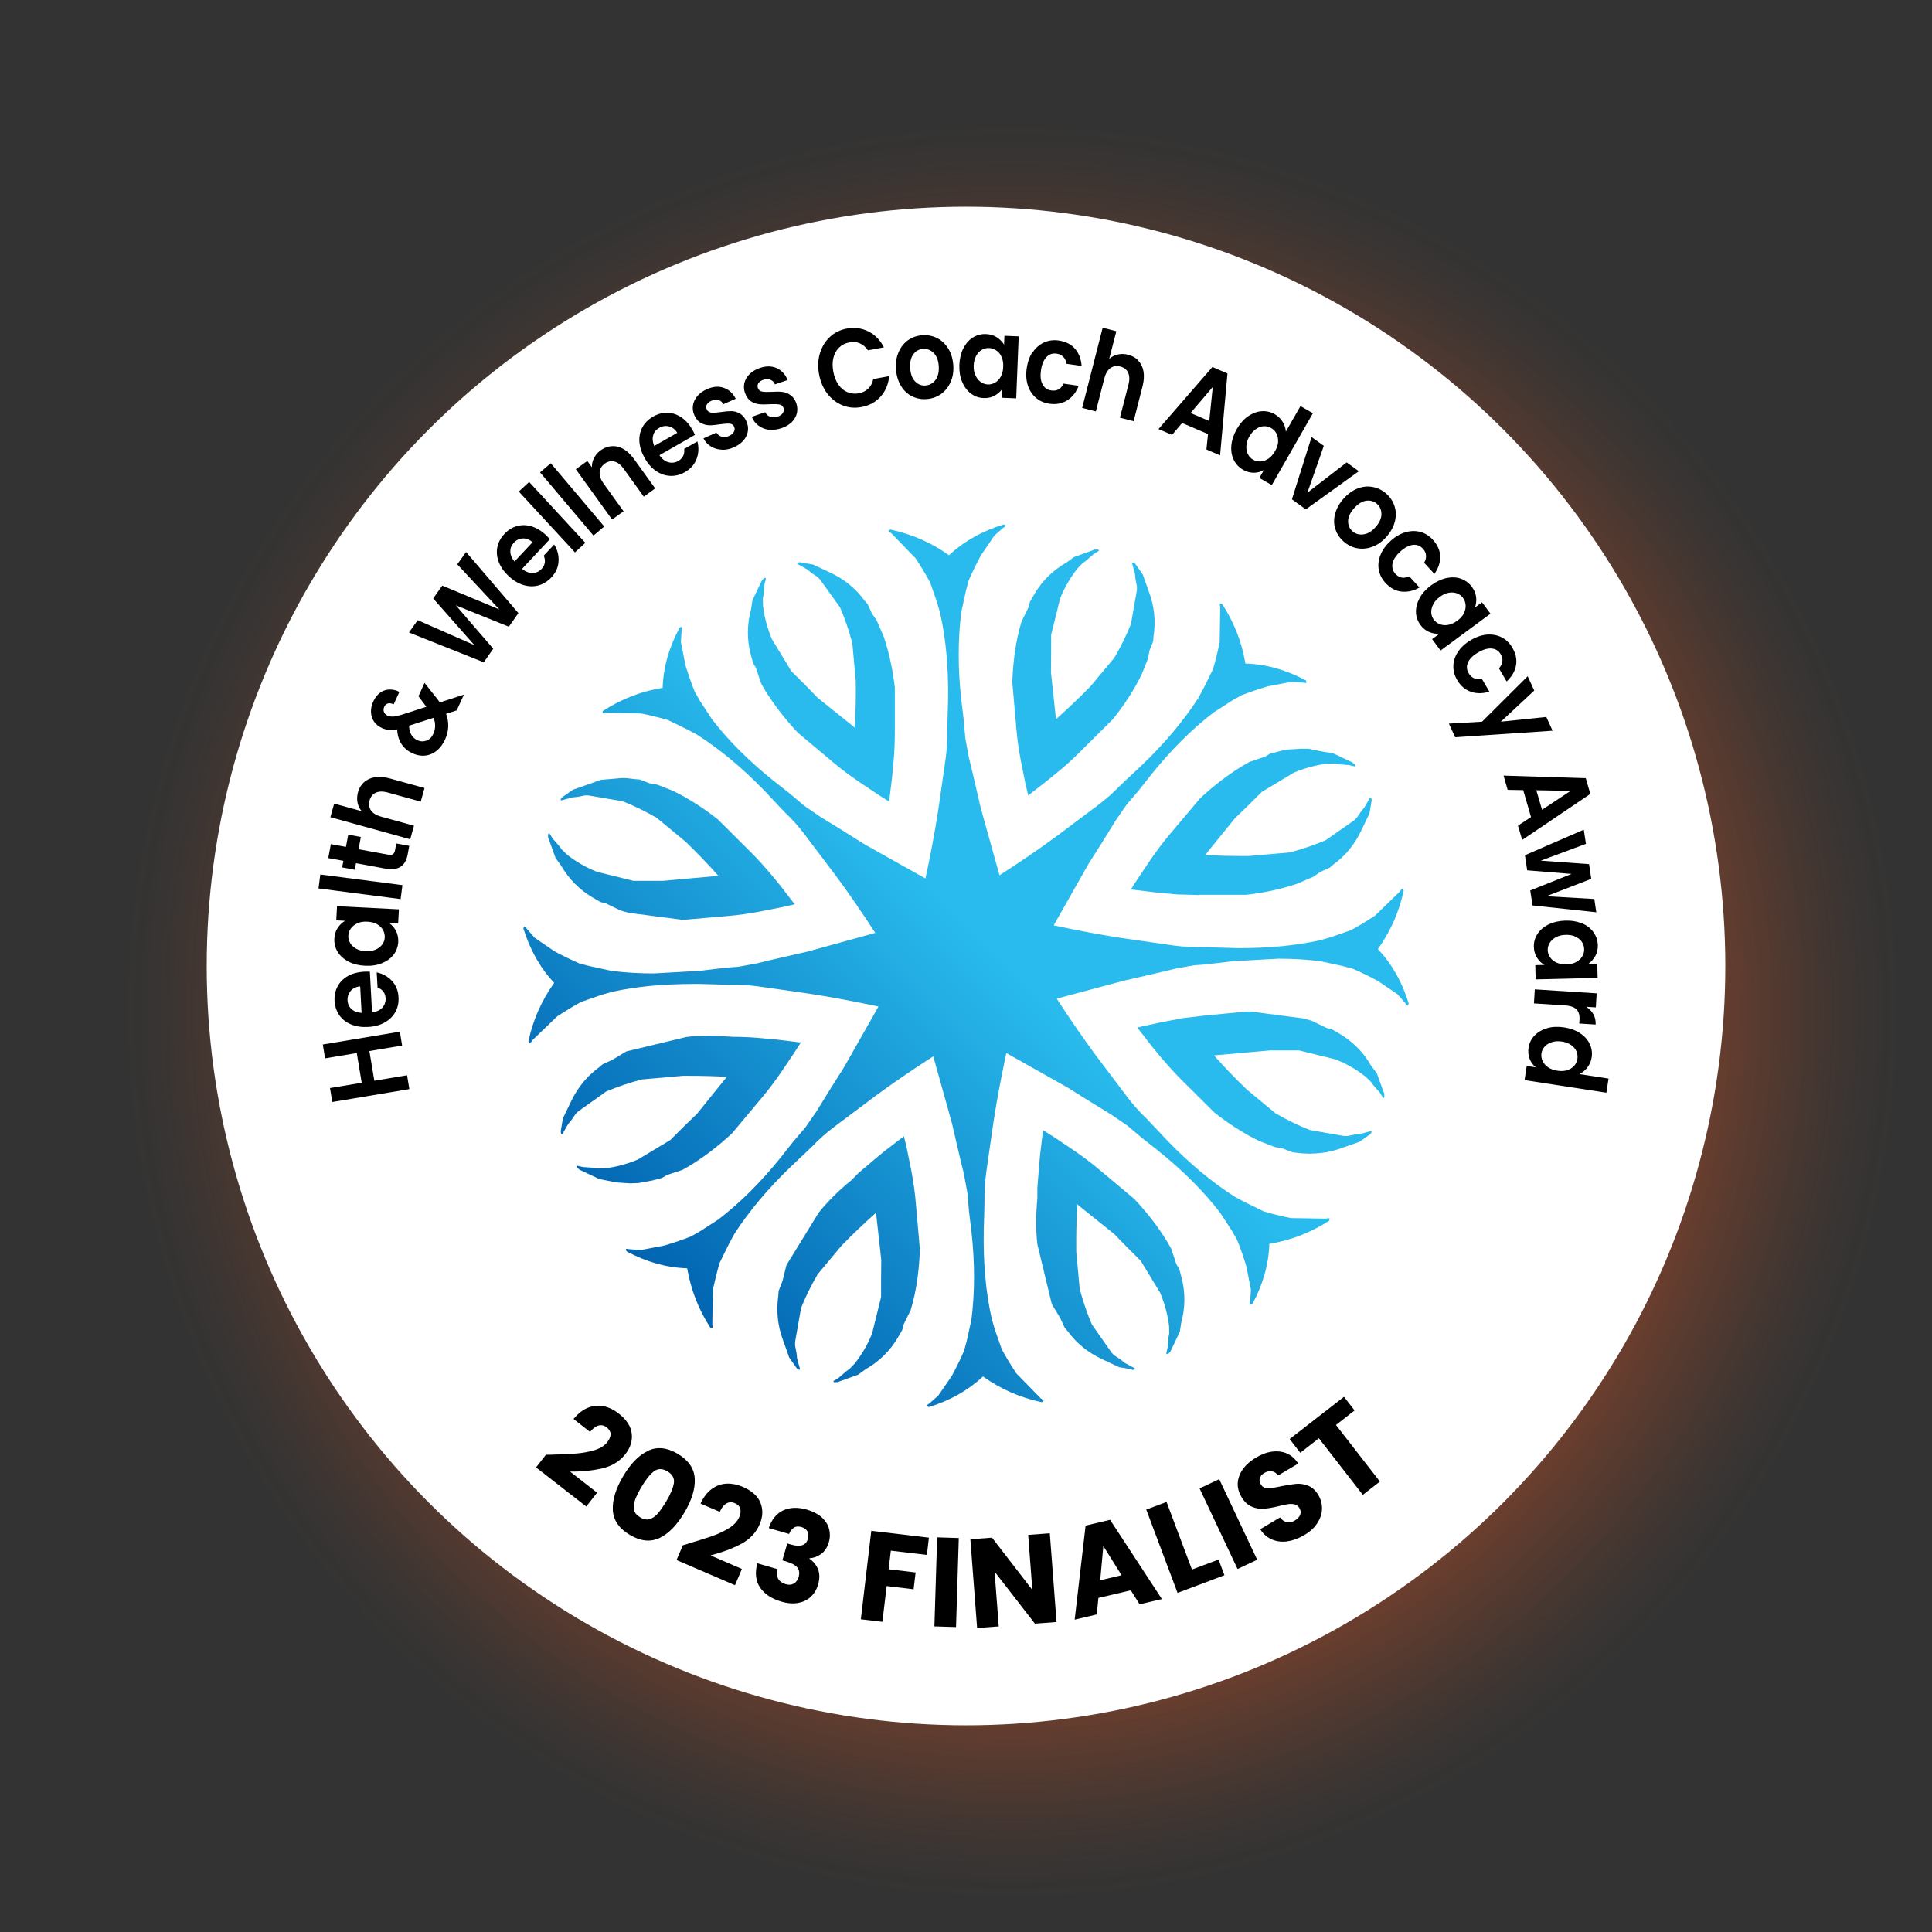<?xml version="1.0" encoding="UTF-8"?><svg id="Layer_1" xmlns="http://www.w3.org/2000/svg" xmlns:xlink="http://www.w3.org/1999/xlink" viewBox="0 0 203.56 203.56"><rect x="0" y="0" width="203.56" height="203.56" fill="#333333" stroke="none"/><defs><style>.cls-1{fill:none;}.cls-2{fill:url(#radial-gradient);}.cls-3{fill:url(#linear-gradient);}.cls-4{fill:#fff;}</style><radialGradient id="radial-gradient" cx="106.65" cy="106.58" fx="106.65" fy="106.58" r="94.04" gradientUnits="userSpaceOnUse"><stop offset=".51" stop-color="#e95721"/><stop offset=".53" stop-color="#e95721" stop-opacity=".94"/><stop offset=".63" stop-color="#eb5821" stop-opacity=".66"/><stop offset=".72" stop-color="#ed5821" stop-opacity=".42"/><stop offset=".81" stop-color="#ee5921" stop-opacity=".24"/><stop offset=".89" stop-color="#ef5921" stop-opacity=".11"/><stop offset=".95" stop-color="#ef5921" stop-opacity=".03"/><stop offset="1" stop-color="#f05a22" stop-opacity="0"/></radialGradient><linearGradient id="linear-gradient" x1="-154.43" y1="518.05" x2="-152.52" y2="518.05" gradientTransform="translate(23339.25 12669.96) rotate(-44.89) scale(48.85 -48.84) skewX(-.22)" gradientUnits="userSpaceOnUse"><stop offset="0" stop-color="#0061af"/><stop offset=".55" stop-color="#29bbed"/><stop offset="1" stop-color="#29bbed"/></linearGradient></defs><rect class="cls-1" width="203.56" height="203.56"/><circle class="cls-2" cx="106.65" cy="106.58" r="94.04"/><circle class="cls-4" cx="101.78" cy="101.78" r="80"/><path class="cls-3" d="M97.82,148.22l-.15-.09v-.04l.06-.09.19-.13.93-.82,1.43-2.07c.46-.85.89-1.73,1.29-2.64l.29-1.06.49-2.24c.36-2.83.38-5.93,0-9.31l-.25-2.07-.17-1.95-.36-1.97c-.44-1.76-.84-3.55-1.26-5.35l-1.98-7.09c-2.15,1.38-4.19,2.77-6.09,4.17l-4.4,3.3c-.82.63-1.56,1.27-2.19,1.95l-.76.72-1.52,1.44c-2.46,2.35-4.45,4.74-6,7.13l-.55,1.02-.99,2.01c-.29.95-.51,1.91-.72,2.84l-.06,3.72.04.11v.23l-.23-.02c-1.29-1.99-2.07-4.06-2.46-6.29-2.15-.06-4.28-.66-6.38-1.78l-.08-.21.02-.04.11-.02.23.04,1.24.08,2.47-.47c.93-.28,1.87-.59,2.78-.95l.97-.55,1.94-1.25c2.26-1.74,4.47-3.92,6.6-6.58l1.29-1.63,1.28-1.5,1.14-1.65c.95-1.55,1.92-3.11,2.91-4.66l3.64-6.41c-2.49-.53-4.93-.99-7.27-1.35l-5.44-.78c-.86-.11-1.67-.17-2.46-.17h-.32l-1.2-.02-2.09-.06h-.65c-3.35,0-6.13.28-8.64.83l-1.12.32-2.13.74c-.88.47-1.71.99-2.53,1.52l-2.68,2.58-.04.11-.17.15-.15-.19c.49-2.31,1.41-4.34,2.72-6.18-1.47-1.55-2.55-3.47-3.25-5.74l.1-.19h.04l.1.06.13.19.82.93,2.07,1.42c.86.46,1.73.89,2.65,1.29l1.07.28,2.25.49c1.43.19,2.93.28,4.51.28l4.82-.27c1.05-.13,2.07-.25,3.12-.36l.91-.06,1.98-.36c1.77-.44,3.56-.83,5.37-1.25l7.14-1.97c-1.39-2.14-2.78-4.17-4.19-6.07l-3.31-4.38c-.63-.82-1.28-1.55-1.96-2.18l-.72-.76-1.43-1.52c-2.36-2.45-4.76-4.44-7.16-5.97l-1.03-.55-2.02-.99c-.95-.28-1.92-.51-2.85-.7l-3.73-.06-.11.04h-.23l.02-.23c2-1.29,4.07-2.09,6.32-2.45.06-2.14.67-4.27,1.79-6.35l.19-.08.04.02.02.11-.04.23-.08,1.23.48,2.46c.29.93.61,1.86.97,2.77l.55.97,1.26,1.93c1.73,2.26,3.94,4.46,6.6,6.58l1.64,1.29,1.5,1.27,1.66,1.14c1.56.95,3.12,1.92,4.66,2.9l6.45,3.62c.53-2.48.99-4.89,1.35-7.24l.78-5.42c.13-1.02.19-1.99.17-2.92l.02-1.04.06-2.09c.06-3.39-.21-6.48-.84-9.27l-.32-1.12-.74-2.12c-.48-.87-.99-1.71-1.52-2.52l-2.59-2.67-.11-.04-.17-.17.19-.15c2.32.49,4.36,1.4,6.2,2.71,1.56-1.46,3.5-2.56,5.77-3.24l.19.09v.04l-.06.09-.19.13-.93.82-1.41,2.07c-.46.85-.89,1.73-1.29,2.64l-.29,1.08-.49,2.24c-.36,2.83-.38,5.93,0,9.31l.25,2.07.17,1.95.36,1.97c.44,1.76.84,3.55,1.26,5.35l1.98,7.11c2.15-1.38,4.19-2.77,6.09-4.17l4.4-3.3c.82-.63,1.54-1.27,2.19-1.95l.76-.72,1.52-1.42c2.46-2.35,4.45-4.74,6-7.13l.55-1.02.99-2.01c.29-.97.51-1.91.7-2.84l.06-3.72-.04-.11v-.23l.23.02c1.29,1.99,2.09,4.06,2.46,6.29,2.15.06,4.28.66,6.38,1.78l.06.21-.02.04-.11.02-.23-.04-1.24-.08-2.47.47c-.93.28-1.87.59-2.8.95l-.97.55-1.94,1.25c-2.26,1.73-4.47,3.92-6.6,6.58l-1.29,1.63-1.28,1.5-1.14,1.65c-.95,1.55-1.92,3.11-2.91,4.65l-3.64,6.43c2.49.53,4.91.99,7.27,1.35l5.44.78c.86.11,1.69.17,2.47.17h.3l1.2.02,2.09.06.65.02c3.35,0,6.13-.28,8.64-.83l1.12-.32,2.13-.74c.88-.47,1.71-.99,2.53-1.52l2.68-2.6.04-.11.17-.15.15.19c-.49,2.31-1.41,4.34-2.72,6.18,1.47,1.55,2.57,3.49,3.25,5.74l-.1.19h-.04l-.1-.06-.13-.19-.82-.93-2.07-1.4c-.86-.46-1.73-.89-2.65-1.29l-1.07-.28-2.25-.49c-1.43-.19-2.93-.28-4.51-.28l-4.83.27c-1.05.13-2.07.25-3.12.36l-.91.06-1.98.36c-1.77.44-3.56.83-5.37,1.25l-7.14,1.91c1.39,2.14,2.78,4.17,4.19,6.07l3.31,4.38c.63.82,1.28,1.54,1.96,2.18l.72.76,1.43,1.52c2.36,2.45,4.76,4.44,7.16,5.97l1.03.55,2.02.99c.95.28,1.92.51,2.85.7l3.73.06.11-.04h.23l-.02.25c-2,1.29-4.07,2.07-6.32,2.45-.06,2.14-.67,4.27-1.79,6.35l-.21.06-.04-.02-.02-.11.04-.23.08-1.23-.48-2.46c-.29-.93-.59-1.86-.97-2.77l-.55-.97-1.26-1.93c-1.75-2.26-3.94-4.46-6.6-6.58l-1.64-1.29-1.5-1.27-1.66-1.14c-1.56-.95-3.12-1.91-4.68-2.9l-6.43-3.62c-.53,2.48-.99,4.89-1.35,7.24l-.78,5.42c-.13,1.02-.19,1.99-.17,2.92l-.02,1.04-.06,2.09c-.06,3.39.21,6.48.84,9.27l.32,1.12.74,2.12c.48.87.99,1.71,1.52,2.52l2.61,2.67.11.06.17.17-.19.15c-2.32-.49-4.36-1.4-6.2-2.71-1.56,1.46-3.5,2.56-5.77,3.24l.02-.04ZM108.34,83.81l-.29-1.21-.48-2.37c-.23-1.21-.4-2.39-.49-3.53l-.42-4.8c.06-1.97.3-3.81.72-5.52l.25-.89.76-1.55.13-.55.53-.91c.82-1.35,1.94-2.43,3.33-3.22l.78-.57,2-.72.13-.06.32-.02h.04l.08.04.02.02.02.02v.02l.02.02-.02.02-.04.04-.49.3-.86.74-.32.23-.53.55c-.74.93-1.35,1.97-1.83,3.15l-.95,3.85c0,1.31,0,2.62-.02,3.94l.53,4.95c1.29-1.16,2.49-2.29,3.62-3.45l2.53-3.03c.69-1.19,1.28-2.37,1.75-3.56l.63-3.58v-.38l-.15-.76-.06-.57-.3-1.1v-.08h.02l.02-.02h.04l.04.02.08.02.13.11.8,1.14.67,1.88c.55,1.5.7,3.05.46,4.61l-.04.53-.4,1.02-.15.83-.67,1.67c-.78,1.57-1.77,3.13-3.01,4.68l-3.43,3.41c-.8.82-1.69,1.61-2.66,2.39l-.93.76-1.96,1.52.06-.02ZM93.69,84.46l-1.05-.66-2.02-1.35c-1.03-.7-1.98-1.4-2.85-2.14l-3.71-3.11c-1.35-1.44-2.49-2.92-3.41-4.4l-.46-.8-.55-1.65-.3-.49-.27-1.02c-.38-1.54-.36-3.07.06-4.63l.15-.97.91-1.91.06-.13.21-.25.04-.02.08-.04h.08l.02.02v.08l-.13.57-.1,1.12-.08.38.02.76c.13,1.18.46,2.35.93,3.51l2.06,3.39c.93.91,1.87,1.86,2.78,2.81l3.9,3.13c.1-1.73.13-3.37.1-4.99l-.36-3.92c-.36-1.33-.78-2.58-1.29-3.75l-2.11-2.94-.27-.27-.65-.44-.44-.36-1.01-.57-.02-.02-.04-.04.15-.11h.25l.21.04,1.08.19,1.81.85c1.47.68,2.66,1.65,3.6,2.92l.34.4.46,1,.49.7.72,1.65c.57,1.65.97,3.47,1.2,5.42v4.82c0,1.14-.06,2.33-.19,3.56l-.11,1.19-.3,2.45.02.02ZM126.33,94.3l-2.3-.06-2.42-.23-2.46-.3.67-1.04,1.35-2.01c.7-1.02,1.41-1.97,2.15-2.84l3.12-3.7c1.45-1.35,2.93-2.48,4.42-3.39l.8-.46,1.64-.55.49-.3,1.03-.27.72-.17,1.47-.09h.82l1.64.32.97.15,1.92.91.13.06.25.21.02.02.04.08v.06l-.02.02v.02h-.08l-.57-.13-1.12-.09-.38-.08-.76.02c-1.18.13-2.36.46-3.52.93l-3.41,2.05c-.91.93-1.87,1.86-2.82,2.77l-3.14,3.87c1.33.08,2.63.11,3.9.11h.74l4.3-.38c1.33-.36,2.59-.78,3.77-1.29l2.99-2.09.27-.27.44-.64.36-.44.57-1,.02-.02.04-.04h.04l.04.04.02.04.02.06.02.17-.23,1.37-.86,1.8c-.69,1.46-1.66,2.65-2.93,3.58l-.4.34-1.01.46-.7.49-1.66.72c-1.66.57-3.48.97-5.44,1.19h-4.89l-.06.04ZM71.8,96.9l-5.54-.72-.89-.25-1.56-.76-.55-.13-.91-.53c-1.35-.82-2.44-1.93-3.24-3.32l-.57-.78-.72-1.99-.06-.13-.02-.32v-.04l.04-.08.02-.02.02-.02h.02l.02-.02.02.02.04.04.3.49.74.85.23.32.55.53c.93.74,1.98,1.35,3.16,1.82l3.86.95h3.05l5.88-.53c-1.14-1.29-2.3-2.48-3.46-3.6l-3.05-2.52c-1.2-.68-2.38-1.27-3.58-1.74l-3.6-.61h-.38l-.76.15-.57.06-1.1.3h-.1v-.02l-.02-.02v-.04l.02-.04.02-.06.11-.13,1.14-.8,1.88-.66,1.05-.38,2.15-.19h.48l.95.11.53.04,1.03.4.84.15,1.67.66c1.58.78,3.14,1.76,4.7,3l3.43,3.41c.82.82,1.6,1.69,2.4,2.65l.76.93,1.5,1.95-1.22.28-2.38.47c-1.22.23-2.4.4-3.54.49l-4.82.42.02-.08ZM138.13,121.56l-.95-.04-.99-.11-1.03-.4-.84-.15-1.69-.66c-1.58-.78-3.14-1.76-4.7-3l-3.43-3.41c-.82-.82-1.6-1.69-2.4-2.65l-.76-.93-1.52-1.95,2.42-.53,2.4-.46,2.32-.27,4.36-.42h.46l5.54.72.89.25,1.56.76.55.13.91.53c1.35.82,2.44,1.93,3.24,3.32l.59.78.72,1.99.06.13.02.32v.04l-.04.08v.02l-.02.02h-.02l-.02.02-.02-.02-.04-.04-.3-.49-.74-.85-.23-.32-.55-.53c-.93-.74-1.98-1.35-3.16-1.82l-3.86-.95h-3.01l-5.94.53c1.14,1.29,2.3,2.48,3.46,3.6l3.05,2.52c1.2.68,2.38,1.27,3.58,1.74l3.6.63h.38l.76-.15.57-.06,1.1-.3h.08v.02l.02.02v.04l-.02.04-.02.08-.11.13-1.14.8-1.88.66c-1.05.38-2.13.57-3.2.57v.04ZM66.55,124.69l-1.64-.11-1.79-.36-1.92-.91-.13-.06-.25-.21-.02-.02-.04-.08v-.09l.08-.02.57.13,1.12.08.38.08.78-.02c1.18-.13,2.36-.44,3.52-.93l3.41-2.05c.91-.93,1.87-1.86,2.82-2.77l3.14-3.89c-1.35-.08-2.65-.11-3.92-.11h-.72l-4.3.38c-1.33.34-2.59.78-3.77,1.27l-2.95,2.1-.27.27-.44.64-.36.44-.57,1-.02.02-.04.04h-.04l-.04-.04-.02-.04-.02-.06-.02-.17.23-1.37.86-1.78c.69-1.46,1.66-2.65,2.93-3.58l.4-.34,1.01-.46,1.48-.89,6.32-1.52.76-.09,1.6-.04h.8l1.71.11c1.14,0,2.32.06,3.54.19l1.2.11,2.46.3-.67,1.04-1.35,2.01c-.7,1.02-1.41,1.97-2.15,2.84l-3.08,3.68c-1.45,1.35-2.93,2.48-4.42,3.39l-.8.46-1.66.55-.49.3-1.03.27-1.47.27-.72.02ZM119.29,144.28l-1.37-.23-1.81-.85c-1.47-.68-2.66-1.65-3.6-2.92l-.34-.4-.46-1-.89-1.48-1.52-6.29c-.17-1.48-.17-3.09,0-4.82v-1.14l.19-2.43.11-1.19.3-2.45,1.05.66,2.02,1.35c1.03.7,1.98,1.4,2.85,2.14l3.71,3.11c1.35,1.44,2.49,2.92,3.41,4.42l.46.8.55,1.65.3.49.27,1.02c.38,1.54.36,3.07-.06,4.63l-.15.97-.91,1.91-.06.13-.21.25-.04.02-.08.04h-.06l-.02-.02h-.02l-.02-.08.13-.57.1-1.12.08-.38-.02-.76c-.13-1.18-.46-2.35-.93-3.51l-2.06-3.39c-.93-.91-1.87-1.86-2.78-2.81l-3.9-3.13c-.1,1.73-.13,3.37-.11,4.99l.36,3.92c.36,1.33.78,2.58,1.29,3.75l2.09,2.98.27.27.65.42.44.36,1.01.55.02.02.04.04v.04l-.04.04-.04.02-.06.02-.17.02.02-.06ZM87.94,145.66l-.15-.11.02-.02.04-.04.49-.3.86-.74.32-.23.53-.55c.74-.93,1.35-1.97,1.83-3.15l.95-3.85c0-1.31,0-2.62.02-3.94l-.55-4.95c-1.29,1.14-2.49,2.29-3.62,3.45l-2.53,3.03c-.69,1.19-1.28,2.37-1.75,3.56l-.63,3.58v.38l.15.76.06.57.3,1.1v.09h-.02l-.02.02h-.06l-.04-.02-.06-.02-.13-.11-.8-1.14-.67-1.88c-.55-1.5-.7-3.05-.48-4.61l.04-.53.4-1.02.42-1.69,3.39-5.52c.93-1.16,2.07-2.31,3.43-3.41l.82-.82,1.85-1.57.93-.76,1.96-1.5.29,1.21.48,2.37c.23,1.21.4,2.39.49,3.53l.42,4.8c-.06,1.97-.3,3.81-.72,5.52l-.25.89-.76,1.55-.13.55-.53.91c-.82,1.35-1.94,2.43-3.33,3.22l-.78.57-2,.72-.13.06-.32.02h-.02Z"/><path d="M34.01,110.05l8.12-1.35.24,1.46-3.45.58.52,3.13,3.45-.58.24,1.46-8.12,1.36-.24-1.47,3.34-.56-.52-3.13-3.34.56-.24-1.47Z"/><path d="M38.97,102.38l.23,4.29c.47-.06.83-.23,1.08-.5.25-.28.37-.61.35-.99-.03-.55-.31-.93-.85-1.13l-.09-1.6c.64.14,1.17.43,1.6.89.43.46.67,1.04.7,1.74.03.57-.08,1.08-.33,1.54-.25.46-.63.83-1.13,1.11-.5.28-1.08.44-1.75.47-.67.04-1.27-.05-1.8-.27-.52-.22-.94-.54-1.23-.97-.3-.43-.46-.93-.5-1.51-.03-.56.08-1.07.32-1.52s.6-.82,1.08-1.09c.48-.27,1.03-.42,1.67-.46.24-.01.45-.01.64,0ZM37.95,103.93c-.42.03-.76.19-1,.47-.24.28-.35.62-.33,1.01.02.37.16.67.42.91.26.24.61.37,1.06.4l-.15-2.79Z"/><path d="M36.7,101.3c-.5-.26-.87-.6-1.13-1.02-.25-.42-.37-.88-.34-1.38.02-.44.14-.82.35-1.13.21-.32.47-.57.78-.75l-.93-.05.08-1.49,6.52.33-.08,1.49-.95-.05c.3.21.54.48.72.83.18.35.26.74.24,1.18-.03.49-.19.94-.49,1.33-.3.39-.72.69-1.24.9-.53.21-1.12.3-1.79.26-.66-.03-1.24-.18-1.74-.44ZM37.66,97.28c-.29.13-.52.31-.69.54-.17.23-.25.49-.27.76-.01.28.05.53.19.77.14.24.35.44.62.6.28.16.61.25,1.01.27.39.02.74-.03,1.04-.16.3-.13.54-.31.71-.54.17-.23.26-.48.27-.75.01-.28-.05-.54-.19-.79-.14-.25-.35-.45-.63-.61-.28-.16-.62-.24-1.02-.26s-.75.03-1.04.16Z"/><path d="M33.75,92.14l8.65,1.12-.19,1.47-8.65-1.12.19-1.47Z"/><path d="M37.79,89.48l3.11.57c.22.04.38.02.5-.05.11-.08.19-.23.23-.45l.12-.68,1.37.25-.17.92c-.23,1.23-1.01,1.72-2.34,1.48l-3.1-.57-.13.69-1.33-.25.13-.69-1.59-.29.27-1.47,1.59.29.24-1.29,1.33.25-.24,1.29Z"/><path d="M38.36,82.42c.3-.28.68-.45,1.14-.53.46-.08.97-.03,1.54.12l3.69,1.02-.4,1.43-3.48-.96c-.5-.14-.92-.13-1.25.02-.33.15-.55.42-.66.81-.11.4-.06.74.14,1.05.21.3.56.52,1.06.66l3.48.96-.4,1.43-8.41-2.33.4-1.43,2.9.8c-.22-.26-.37-.56-.44-.91-.07-.35-.05-.71.05-1.09.12-.43.33-.78.63-1.06Z"/><path d="M48.14,74.84l-1.14.37c.34.91.3,1.81-.11,2.71-.23.5-.52.89-.88,1.18-.36.29-.76.46-1.2.51-.44.05-.89-.03-1.35-.24-.49-.23-.88-.55-1.16-.98-.28-.43-.43-.95-.45-1.55-.31.07-.6.09-.85.07-.25-.02-.5-.09-.76-.2-.34-.16-.62-.38-.82-.66-.2-.29-.31-.62-.33-.99-.02-.37.06-.76.24-1.15.18-.41.43-.71.73-.93s.63-.32.98-.33c.35-.01.7.07,1.04.25l-.6,1.31c-.23-.11-.44-.14-.61-.09-.18.05-.31.17-.39.36-.08.18-.09.36-.03.53.06.17.19.3.37.39.18.08.38.11.6.1s.51-.08.86-.18l2.64-.85s-.02-.04-.03-.05c-.01-.01-.02-.03-.03-.04l-.77-1.02.64-1.41,1.01,1.28c.22.26.42.52.6.78l2.54-.82-.76,1.66ZM45.68,75.63l-2.58.83c.02.76.32,1.28.88,1.53.32.15.64.16.96.04.32-.12.56-.36.72-.72.24-.53.25-1.09.02-1.68Z"/><path d="M49.1,58.15l5.52,6.45-1.01,1.43-5.58-2.25,3.94,4.57-1,1.43-7.88-3.14.92-1.3,5.97,2.63-4.34-4.92.96-1.35,6.01,2.51-4.43-4.75.93-1.31Z"/><path d="M57.94,56.8l-2.94,3.14c.37.3.74.44,1.11.43.37,0,.69-.15.95-.43.38-.4.45-.87.23-1.4l1.1-1.17c.34.55.5,1.14.46,1.77-.03.63-.29,1.2-.77,1.71-.39.41-.84.69-1.35.83s-1.04.12-1.58-.04c-.54-.17-1.06-.48-1.55-.93-.49-.46-.84-.96-1.05-1.49-.2-.53-.25-1.05-.15-1.56.1-.51.35-.98.75-1.41.38-.41.82-.68,1.32-.82.5-.14,1.01-.13,1.53.03s1.02.45,1.49.89c.17.16.32.32.44.47ZM56.11,57.13c-.31-.28-.66-.42-1.03-.4-.37.02-.69.17-.95.46-.25.27-.37.58-.36.93,0,.35.15.7.44,1.04l1.91-2.04Z"/><path d="M55.75,50.78l5.92,6.41-1.09,1.01-5.92-6.41,1.09-1.01Z"/><path d="M58.03,48.81l5.63,6.66-1.13.96-5.63-6.66,1.13-.96Z"/><path d="M65.06,47.06c.64.15,1.21.58,1.73,1.29l2.24,3.11-1.2.87-2.11-2.93c-.3-.42-.63-.68-.98-.77-.35-.09-.69-.02-1.02.22-.33.24-.51.54-.54.91-.03.36.11.76.41,1.18l2.11,2.93-1.21.87-3.82-5.3,1.21-.87.48.66c0-.35.07-.67.23-.98.16-.31.38-.57.68-.79.57-.41,1.17-.54,1.81-.4Z"/><path d="M73.21,45.83l-3.73,2.13c.26.39.58.64.94.74.36.1.71.06,1.04-.13.48-.27.69-.7.63-1.27l1.39-.79c.16.63.14,1.24-.08,1.83-.22.59-.63,1.06-1.24,1.41-.49.28-1,.41-1.53.39-.53-.02-1.03-.19-1.5-.51-.47-.32-.87-.77-1.2-1.35-.33-.59-.52-1.16-.56-1.73-.04-.57.07-1.08.32-1.54.25-.46.63-.83,1.13-1.12.49-.28.99-.41,1.5-.4.52.01,1,.17,1.46.48.46.31.84.73,1.16,1.29.12.2.21.4.28.57ZM71.36,45.61c-.22-.36-.51-.59-.87-.68-.36-.09-.71-.04-1.05.16-.32.18-.53.44-.62.78-.1.34-.06.71.11,1.12l2.42-1.38Z"/><path d="M76.05,47.38c-.43-.02-.81-.13-1.15-.34-.34-.21-.6-.49-.78-.85l1.36-.61c.13.22.32.36.56.43s.5.05.76-.07c.26-.12.43-.26.53-.44.09-.18.1-.36.02-.54-.09-.19-.24-.3-.46-.32-.22-.02-.55,0-.99.06-.45.07-.83.11-1.13.11s-.6-.08-.9-.23c-.29-.15-.53-.43-.71-.83-.15-.33-.2-.67-.15-1.02.05-.35.2-.67.45-.98s.59-.55,1.02-.74c.64-.29,1.23-.34,1.77-.15.54.18.96.57,1.27,1.15l-1.3.58c-.13-.23-.3-.38-.52-.45-.22-.07-.46-.04-.73.08-.25.11-.41.25-.5.41s-.09.33,0,.51c.09.2.25.31.48.34.23.02.56,0,.98-.06.44-.07.8-.1,1.11-.1s.6.08.89.24.53.43.71.82c.15.34.21.69.16,1.04-.05.35-.2.67-.45.97-.25.3-.59.54-1.01.73-.44.2-.87.29-1.3.27Z"/><path d="M81.02,45.29c-.42-.06-.8-.21-1.11-.45-.32-.24-.55-.54-.7-.92l1.41-.49c.11.23.28.39.52.48.24.09.49.09.77,0,.27-.09.46-.22.57-.39.11-.17.13-.35.07-.54-.07-.2-.21-.32-.43-.36-.22-.04-.55-.05-.99-.03-.45.03-.83.03-1.14,0s-.6-.13-.87-.31c-.27-.18-.48-.48-.63-.89-.12-.34-.14-.68-.06-1.03.08-.34.26-.65.53-.93.27-.28.64-.49,1.08-.65.66-.23,1.25-.23,1.78,0,.52.23.91.65,1.17,1.26l-1.34.46c-.1-.24-.26-.4-.48-.49s-.46-.08-.73,0c-.25.09-.43.21-.53.36-.1.15-.12.32-.06.51.07.21.22.33.44.38.22.04.55.05.99.03.44-.03.81-.03,1.11,0s.59.13.87.32c.28.18.49.48.64.88.12.36.14.71.06,1.05-.08.34-.26.65-.53.93-.28.27-.63.49-1.08.64-.46.16-.89.21-1.32.15Z"/><path d="M86.39,37.22c.21-.69.56-1.26,1.05-1.72s1.09-.75,1.78-.88c.81-.15,1.57-.05,2.27.3.7.35,1.25.91,1.64,1.68l-1.68.31c-.24-.35-.53-.6-.87-.74-.34-.14-.71-.17-1.1-.09-.42.08-.78.26-1.07.54-.29.28-.49.64-.6,1.08s-.11.92-.01,1.47c.1.53.28.99.54,1.36.26.37.58.64.95.79s.77.2,1.19.12c.4-.07.73-.24.99-.49.27-.25.45-.59.54-1.01l1.68-.31c-.09.87-.4,1.6-.92,2.17s-1.19.94-2.01,1.09c-.7.13-1.36.07-1.98-.18s-1.16-.65-1.6-1.22c-.44-.57-.73-1.25-.88-2.04-.15-.8-.12-1.54.09-2.23Z"/><path d="M96.05,41.74c-.47-.25-.85-.62-1.14-1.11-.29-.49-.46-1.07-.51-1.74s.05-1.26.28-1.79.56-.95,1-1.26c.44-.31.94-.48,1.51-.52.56-.04,1.09.07,1.56.31.48.25.87.62,1.17,1.11s.47,1.07.52,1.74c.05.67-.05,1.26-.29,1.79-.24.53-.58.95-1.02,1.26-.44.31-.95.48-1.52.52-.56.04-1.08-.07-1.55-.31ZM98.25,40.35c.23-.16.4-.39.52-.69.12-.3.17-.66.14-1.07-.04-.62-.22-1.09-.54-1.4-.32-.31-.69-.46-1.11-.43-.42.03-.77.22-1.03.57-.26.35-.37.84-.33,1.46.04.62.21,1.09.52,1.4.3.31.66.46,1.09.43.27-.02.52-.11.74-.27Z"/><path d="M101.5,36.7c.26-.5.59-.88,1.01-1.14s.88-.38,1.38-.36c.44.02.82.13,1.14.34.32.21.57.47.76.77l.04-.93,1.5.06-.26,6.53-1.5-.06.04-.95c-.2.3-.48.54-.82.73s-.73.27-1.17.25c-.49-.02-.94-.18-1.33-.48-.4-.3-.7-.71-.92-1.23-.22-.52-.31-1.12-.29-1.79.03-.66.17-1.24.42-1.74ZM105.53,37.61c-.13-.29-.31-.52-.55-.68s-.49-.25-.77-.26c-.28-.01-.53.05-.77.19-.24.14-.44.35-.59.63-.16.28-.24.62-.26,1.01-.02.39.04.74.18,1.04s.31.53.55.7c.23.17.48.25.75.27.28.01.54-.06.78-.2.25-.14.45-.36.6-.64s.24-.62.25-1.02c.02-.4-.04-.75-.17-1.04Z"/><path d="M108.82,37.1c.32-.47.71-.8,1.19-1.02.47-.21.99-.28,1.55-.2.72.11,1.29.39,1.7.86.41.47.65,1.08.7,1.82l-1.59-.23c-.04-.29-.15-.53-.33-.72-.18-.19-.41-.3-.71-.35-.42-.06-.78.06-1.07.36-.29.3-.49.77-.58,1.39-.09.61-.04,1.11.16,1.48.2.37.5.59.92.65.59.09,1.03-.15,1.3-.72l1.59.23c-.26.68-.66,1.19-1.2,1.53-.54.34-1.16.46-1.88.36-.56-.08-1.04-.29-1.43-.63-.39-.34-.68-.78-.85-1.32-.17-.54-.21-1.14-.11-1.81.1-.67.31-1.24.62-1.7Z"/><path d="M119.93,38c.28.3.47.67.55,1.13.08.46.05.97-.09,1.54l-.95,3.71-1.44-.37.9-3.5c.13-.5.11-.92-.04-1.25-.16-.33-.43-.54-.82-.64-.4-.1-.75-.05-1.04.16s-.51.57-.64,1.07l-.9,3.5-1.44-.37,2.16-8.45,1.44.37-.75,2.91c.26-.23.56-.38.91-.46s.71-.07,1.09.03c.43.11.79.31,1.07.61Z"/><path d="M127.26,45.73l-2.71-1.16-1.06,1.25-1.43-.61,5.68-6.54,1.59.68-.78,8.63-1.44-.62.17-1.63ZM127.41,44.36l.37-3.59-2.34,2.75,1.97.84Z"/><path d="M131.5,43.87c.46-.33.94-.51,1.43-.54.49-.04.96.07,1.39.32.33.19.6.45.81.78.21.33.33.68.35,1.05l1.54-2.69,1.31.75-4.33,7.57-1.31-.75.48-.84c-.32.19-.67.29-1.06.29s-.77-.1-1.15-.32c-.43-.25-.75-.59-.97-1.04s-.3-.96-.25-1.52.24-1.14.57-1.72c.33-.57.72-1.02,1.18-1.35ZM134.66,46.54c.02-.32-.04-.61-.17-.86-.13-.25-.32-.45-.56-.58-.24-.14-.5-.2-.77-.19-.28.01-.55.11-.82.29-.27.18-.5.44-.7.78-.2.34-.3.68-.32,1-.02.33.03.62.16.87.13.25.31.45.54.58.24.14.5.2.79.19.28-.01.56-.11.83-.29.27-.18.5-.44.7-.79.2-.35.31-.68.33-1Z"/><path d="M137.75,51.91l4.14-3.19,1.28.93-5.59,4.02-1.46-1.06,2.07-6.56,1.29.93-1.73,4.93Z"/><path d="M140.68,55.7c-.15-.51-.16-1.04,0-1.59.15-.55.44-1.08.89-1.58s.94-.85,1.47-1.06,1.07-.26,1.6-.16c.53.1,1,.33,1.43.71.42.38.71.82.87,1.34.16.51.17,1.05.02,1.61-.14.56-.44,1.09-.88,1.59s-.94.85-1.48,1.05c-.54.2-1.08.25-1.61.15-.53-.1-1.01-.34-1.44-.72-.42-.38-.71-.82-.86-1.33ZM143.21,56.3c.27.05.56.01.86-.11.3-.12.59-.34.86-.65.41-.46.62-.92.62-1.36,0-.44-.15-.81-.47-1.09s-.69-.39-1.13-.33c-.44.06-.86.32-1.27.78-.41.46-.63.91-.64,1.35-.01.44.14.79.46,1.08.2.18.44.29.71.34Z"/><path d="M148.08,56.08c.54-.16,1.06-.17,1.56-.04s.94.41,1.33.83c.49.54.75,1.12.77,1.74.02.63-.18,1.25-.61,1.86l-1.08-1.18c.15-.25.22-.51.2-.77-.02-.26-.13-.5-.33-.71-.29-.31-.64-.45-1.06-.4-.42.05-.86.28-1.33.71-.46.42-.73.84-.81,1.25-.08.41.02.78.3,1.09.41.44.89.53,1.46.26l1.08,1.18c-.63.36-1.26.5-1.9.43-.63-.07-1.19-.38-1.68-.91-.38-.42-.62-.88-.71-1.39-.09-.51-.03-1.03.18-1.56.21-.52.56-1.02,1.06-1.47.5-.46,1.02-.76,1.56-.92Z"/><path d="M152.42,60.9c.55-.11,1.06-.09,1.52.08s.84.45,1.14.85c.26.35.41.72.45,1.1s0,.74-.13,1.08l.75-.55.89,1.2-5.26,3.88-.89-1.2.77-.57c-.36.03-.72-.03-1.08-.18-.36-.15-.67-.4-.93-.76-.29-.4-.45-.85-.46-1.34-.01-.5.12-.99.39-1.49.27-.5.68-.94,1.22-1.34.53-.39,1.07-.64,1.62-.76ZM154.23,64.61c.15-.28.21-.57.19-.85-.02-.28-.11-.54-.27-.76-.16-.22-.38-.38-.63-.48-.26-.1-.55-.12-.86-.07-.32.05-.63.2-.95.43-.32.23-.55.5-.7.79-.15.29-.22.58-.21.86.01.28.1.53.26.75.16.22.38.38.65.49.27.1.56.13.87.07.31-.06.63-.2.96-.44.32-.24.56-.5.7-.78Z"/><path d="M156.68,66.86c.56-.04,1.08.06,1.54.29.46.24.84.6,1.12,1.09.37.63.5,1.25.39,1.87-.11.62-.44,1.18-.99,1.69l-.81-1.38c.2-.22.32-.45.36-.71s-.02-.51-.17-.77c-.21-.37-.53-.57-.95-.61-.42-.04-.9.1-1.44.42-.54.31-.89.66-1.06,1.05-.17.39-.15.76.07,1.13.3.52.76.71,1.37.56l.81,1.38c-.69.22-1.34.22-1.94.02-.6-.21-1.09-.62-1.45-1.24-.29-.49-.42-.99-.4-1.51.02-.52.18-1.01.5-1.48s.76-.88,1.34-1.22c.58-.34,1.16-.53,1.72-.58Z"/><path d="M163.58,76.99l-10.26.69-.66-1.44,3.49-.2,4.81-4.79.69,1.51-3.52,3.28,4.79-.5.66,1.44Z"/><path d="M161.31,86.08l-.82-2.83-1.64-.03-.43-1.5,8.66.27.48,1.66-7.18,4.85-.44-1.51,1.37-.9ZM162.47,85.32l3.01-1.99-3.61-.07.6,2.06Z"/><path d="M168.19,96.12l-6.72-.72-.24-1.58,4.35-1.74-4.67-.38-.24-1.59,6.2-2.69.23,1.49-4.76,1.77,5.09.37.23,1.55-4.74,1.83,5.06.29.21,1.41Z"/><path d="M166.7,97.29c.52.22.92.54,1.2.94s.43.85.45,1.35c.01.44-.08.82-.27,1.16-.19.33-.43.6-.72.81l.93-.02.04,1.5-6.53.16-.04-1.5.96-.02c-.31-.18-.57-.44-.78-.77-.21-.33-.32-.72-.33-1.15-.01-.5.12-.95.39-1.36.27-.41.66-.75,1.17-.99.51-.25,1.1-.38,1.77-.4.66-.02,1.25.09,1.76.31ZM166.05,101.37c.28-.15.5-.34.65-.59.15-.24.22-.5.21-.78s-.09-.53-.24-.76c-.16-.23-.38-.41-.67-.55s-.63-.2-1.02-.19c-.39,0-.74.09-1.03.24-.29.15-.51.35-.66.59s-.22.5-.22.76c0,.28.09.53.25.77s.38.42.67.56c.29.13.64.2,1.04.19.4,0,.74-.09,1.03-.24Z"/><path d="M167.89,106.88c.18.32.25.68.23,1.07l-1.73-.11.03-.39c.03-.47-.07-.83-.3-1.08-.23-.25-.64-.4-1.25-.44l-3.25-.21.09-1.48,6.52.42-.09,1.48-1.01-.06c.33.21.59.48.76.8Z"/><path d="M166.48,108.86c.47.31.81.69,1.02,1.14s.28.92.2,1.42c-.06.38-.21.72-.44,1.04-.24.31-.52.55-.85.71l3.07.47-.23,1.49-8.62-1.33.23-1.49.96.15c-.29-.23-.51-.53-.65-.88-.14-.36-.18-.75-.12-1.19.08-.49.28-.92.63-1.28.34-.36.79-.62,1.33-.78s1.15-.18,1.81-.08c.65.1,1.21.31,1.68.62ZM165.12,112.76c.3-.1.55-.25.74-.47.19-.21.3-.46.34-.73.04-.27,0-.54-.1-.79-.11-.25-.3-.47-.56-.66-.26-.19-.59-.31-.97-.37s-.74-.04-1.05.06-.57.25-.76.46c-.19.21-.31.45-.35.71-.04.27,0,.54.11.8.12.26.3.48.57.67.26.18.59.31.99.37s.75.04,1.05-.05Z"/><path d="M58.06,153.27c1.13-.03,2.04-.08,2.72-.13.68-.06,1.32-.18,1.9-.36.59-.19,1.03-.47,1.32-.85.22-.29.33-.57.33-.83,0-.27-.15-.5-.41-.71s-.55-.27-.86-.19c-.31.08-.6.31-.89.67l-1.74-1.36c.48-.59,1-.99,1.55-1.2.55-.21,1.1-.26,1.65-.14.54.12,1.06.37,1.54.75.84.65,1.3,1.36,1.39,2.12.09.76-.13,1.48-.67,2.17-.59.75-1.39,1.25-2.4,1.49-1.01.24-2.16.36-3.43.35l2.85,2.22-1.14,1.46-5.29-4.12,1.04-1.34c.39,0,.56,0,.53,0Z"/><path d="M68.27,152.86c.96-.46,2.01-.35,3.14.32,1.13.67,1.73,1.54,1.79,2.6.06,1.06-.3,2.25-1.08,3.57-.79,1.33-1.66,2.23-2.62,2.69-.96.46-2.01.35-3.14-.32s-1.73-1.54-1.79-2.6c-.06-1.06.3-2.26,1.09-3.59.78-1.32,1.65-2.21,2.61-2.66ZM71,156.27c.08-.52-.15-.93-.68-1.25-.53-.31-1-.31-1.42,0-.42.32-.85.86-1.31,1.64-.31.52-.53.97-.67,1.35-.14.38-.18.73-.12,1.05.06.32.28.59.65.81.37.22.71.28,1.02.18.31-.1.6-.3.86-.61s.55-.72.86-1.24c.46-.77.73-1.42.81-1.94Z"/><path d="M72.47,162.65c1.09-.32,1.95-.59,2.6-.82s1.23-.5,1.75-.83.88-.71,1.07-1.16c.14-.34.18-.63.1-.89-.07-.26-.27-.45-.58-.58s-.6-.12-.88.04-.51.45-.69.88l-2.03-.87c.32-.69.72-1.21,1.2-1.55.48-.35,1-.53,1.56-.55.56-.02,1.12.09,1.68.33.97.42,1.6.99,1.88,1.7.28.71.25,1.47-.1,2.27-.38.88-1.03,1.56-1.94,2.05-.92.49-2,.89-3.23,1.21l3.31,1.43-.73,1.71-6.16-2.65.67-1.56c.37-.1.54-.15.51-.14Z"/><path d="M82.52,159.14c.71-.33,1.55-.36,2.51-.08.64.19,1.16.46,1.55.81.39.36.65.76.77,1.21.12.45.12.92-.02,1.4-.16.56-.44.98-.83,1.26-.39.27-.79.42-1.2.44l-.02.05c.44.3.75.69.92,1.14s.17.98,0,1.57c-.15.53-.41.96-.77,1.3-.36.34-.81.55-1.34.65-.53.09-1.12.05-1.76-.14-1.03-.3-1.77-.79-2.24-1.47-.46-.68-.57-1.54-.3-2.57l2.13.62c-.1.38-.08.71.06.99.14.28.41.47.8.59.33.1.62.08.86-.06.24-.14.41-.37.5-.68.12-.41.08-.75-.13-1.01-.21-.26-.6-.47-1.17-.64l-.41-.12.52-1.78.41.12c.44.13.81.16,1.12.08s.53-.3.64-.68c.09-.31.07-.57-.05-.79-.12-.22-.33-.38-.63-.46-.32-.09-.6-.07-.81.08-.22.15-.38.37-.49.65l-2.14-.62c.3-.91.81-1.52,1.51-1.86Z"/><path d="M97.87,162.01l-.21,1.82-3.8-.45-.23,1.96,2.84.34-.21,1.77-2.84-.34-.45,3.77-2.27-.27,1.1-9.32,6.06.72Z"/><path d="M101.02,162.05l-.29,9.38-2.28-.07.29-9.38,2.28.07Z"/><path d="M111.32,170.9l-2.28.17-4.25-5.48.44,5.77-2.28.17-.71-9.35,2.28-.17,4.25,5.51-.44-5.8,2.28-.17.71,9.35Z"/><path d="M119.14,167.56l-3.41.8-.17,1.74-2.33.55,1.15-9.91,2.58-.61,5.46,8.35-2.35.55-.93-1.48ZM118.17,165.97l-1.92-3.08-.33,3.61,2.25-.53Z"/><path d="M125.59,165.37l2.8-1.05.62,1.65-4.94,1.86-3.3-8.78,2.14-.8,2.68,7.13Z"/><path d="M128.46,155.85l4,8.49-2.07.97-4-8.49,2.07-.97Z"/><path d="M135.65,162.4c-.58.08-1.12.02-1.62-.19-.5-.21-.92-.57-1.25-1.09l2.09-1.24c.21.28.45.45.72.5.27.05.55,0,.83-.17.29-.17.48-.38.57-.61.09-.23.06-.47-.08-.71-.12-.2-.28-.32-.49-.38s-.44-.06-.69-.03c-.25.03-.58.1-1,.21-.62.15-1.14.24-1.56.27-.42.04-.85-.03-1.27-.21-.42-.17-.79-.51-1.09-1.02-.45-.75-.52-1.5-.23-2.25.29-.75.87-1.38,1.75-1.9.89-.53,1.73-.74,2.53-.64.8.1,1.44.52,1.93,1.26l-2.13,1.26c-.17-.25-.39-.4-.65-.44s-.54.01-.81.18c-.24.14-.39.32-.46.53-.07.21-.04.44.11.68.15.26.4.39.73.39s.81-.07,1.43-.21c.63-.13,1.15-.21,1.57-.25.42-.03.84.03,1.26.2.42.17.77.49,1.06.97.27.46.4.95.39,1.46-.01.51-.17,1.01-.49,1.5-.31.49-.77.91-1.38,1.27-.59.35-1.18.57-1.76.65Z"/><path d="M141.6,147.16l1.12,1.45-1.96,1.53,4.63,5.96-1.8,1.4-4.63-5.96-1.96,1.53-1.12-1.45,5.73-4.45Z"/></svg>